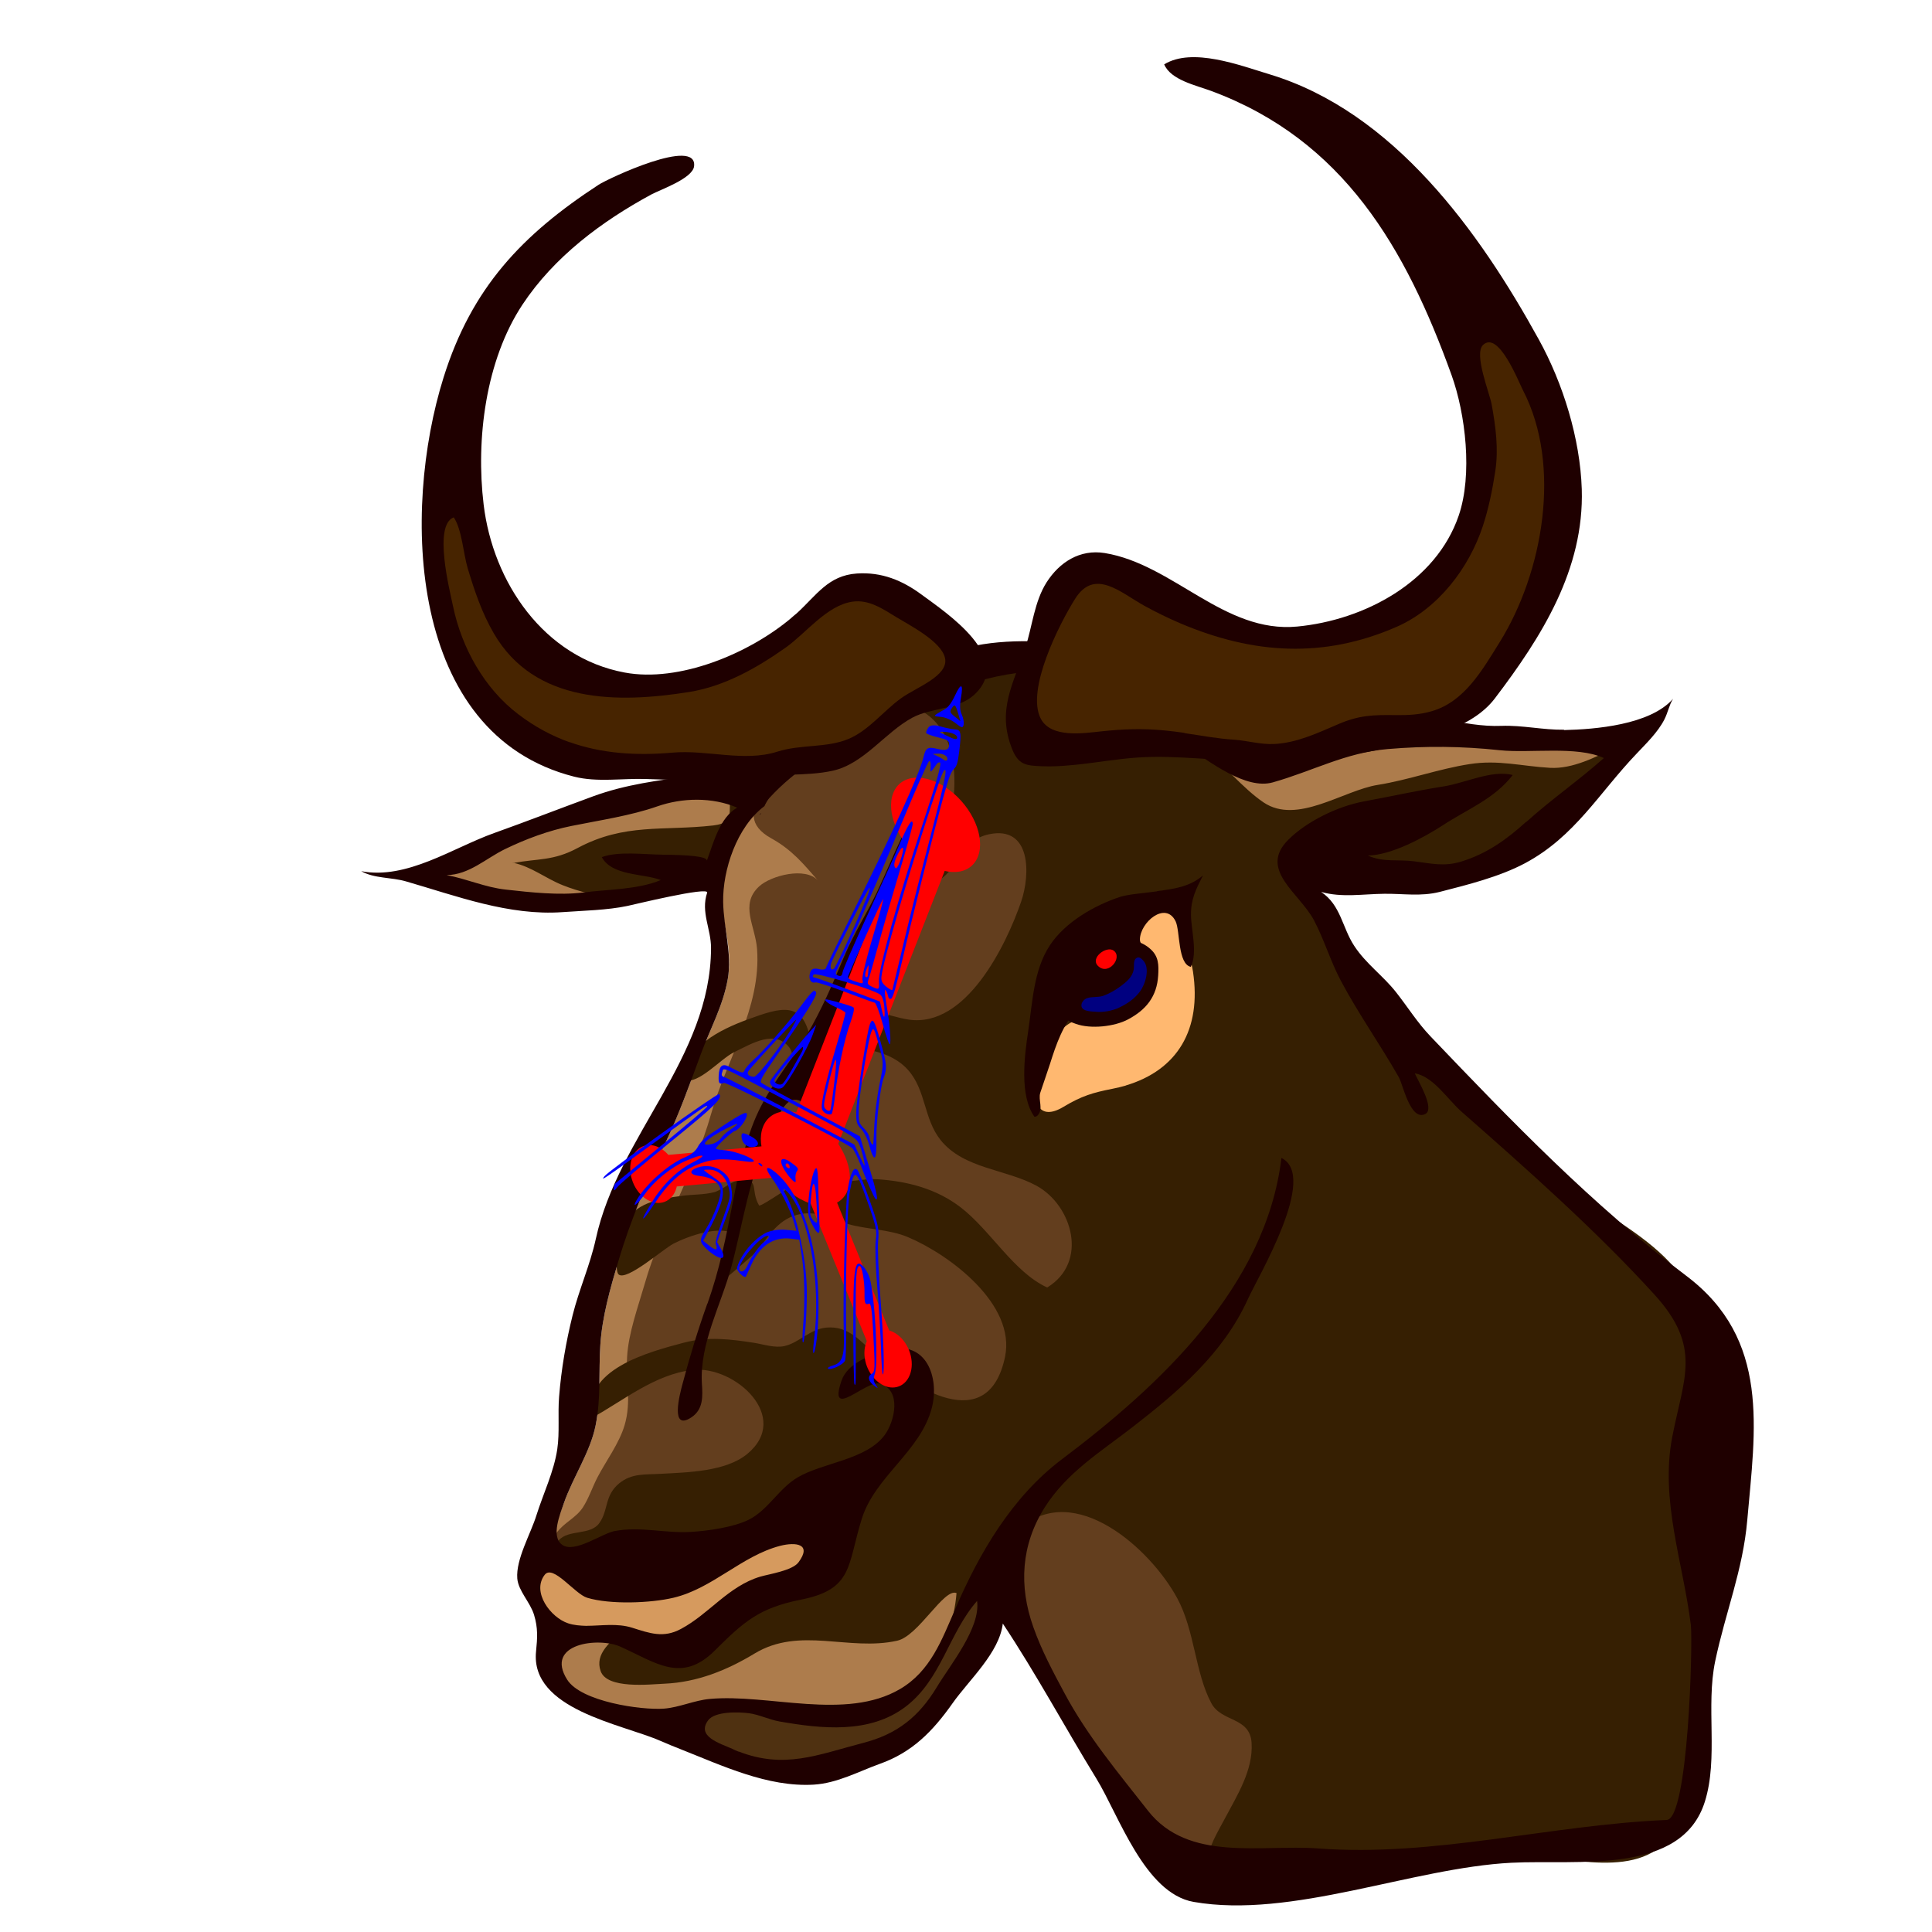 <?xml version="1.0" encoding="UTF-8" standalone="no"?>
<!--
Created in 2008 by Stephan Baumann, usegroup.
This work is licensed under 
a) the Creative-Commons-By V3 license (Author: usegroup. Full name: The GNU Herd Banner cc-by usegroup), see http://creativecommons.org/licenses/by/3.0/  and
b) the GNU Public License V3, http://www.gnu.org/licenses/gpl-3.0.html, 
    This file is free software: you can redistribute it and/or modify
    it under the terms of the GNU General Public License as published by
    the Free Software Foundation, either version 3 of the License, or
    (at your option) any later version.

    This program is distributed in the hope that it will be useful,
    but WITHOUT ANY WARRANTY; without even the implied warranty of
    MERCHANTABILITY or FITNESS FOR A PARTICULAR PURPOSE.  See the
    GNU General Public License for more details.

    You should have received a copy of the GNU General Public License
    along with this program.  If not, see <http://www.gnu.org/licenses/>.
-->

<!-- Generator: Adobe Illustrator 12.0.1, SVG Export Plug-In . SVG Version: 6.00 Build 51448)  -->

<svg
   xmlns:dc="http://purl.org/dc/elements/1.1/"
   xmlns:cc="http://creativecommons.org/ns#"
   xmlns:rdf="http://www.w3.org/1999/02/22-rdf-syntax-ns#"
   xmlns:svg="http://www.w3.org/2000/svg"
   xmlns="http://www.w3.org/2000/svg"
   xmlns:xlink="http://www.w3.org/1999/xlink"
   xmlns:sodipodi="http://sodipodi.sourceforge.net/DTD/sodipodi-0.dtd"
   xmlns:inkscape="http://www.inkscape.org/namespaces/inkscape"
   id="Ebene_2"
   xml:space="preserve"
   overflow="visible"
   viewBox="0 0 256 256"
   version="1.1"
   enable-background="new 0 0 522.521 296.74"
   inkscape:version="0.91 r13725"
   sodipodi:docname="Gnu-Head-v2.svg"
   style="overflow:visible"><defs
     id="defs283"><defs
       id="defs5"><rect
         width="400"
         height="150"
         x="113.69"
         y="130.31"
         id="XMLID_1_" /></defs><clipPath
       id="XMLID_3_"><use
         id="use9"
         xlink:href="#XMLID_1_"
         x="0"
         y="0"
         width="522.521"
         height="296.74" /></clipPath></defs><sodipodi:namedview
     pagecolor="#ffffff"
     bordercolor="#666666"
     borderopacity="1"
     objecttolerance="10"
     gridtolerance="10"
     guidetolerance="10"
     inkscape:pageopacity="0"
     inkscape:pageshadow="2"
     inkscape:window-width="1217"
     inkscape:window-height="776"
     id="namedview281"
     showgrid="false"
     fit-margin-top="0"
     fit-margin-left="0"
     fit-margin-right="0"
     fit-margin-bottom="0"
     inkscape:zoom="1.4142136"
     inkscape:cx="155.24392"
     inkscape:cy="169.45385"
     inkscape:window-x="63"
     inkscape:window-y="24"
     inkscape:window-maximized="1"
     inkscape:current-layer="Ebene_2" /><rect
     height="37.37"
     width="189.96"
     y="120.87"
     x="-202.051"
     display="none"
     id="rect63"
     style="fill:#ffffff;display:none" /><rect
     id="button_2_"
     height="14"
     width="138"
     onclick="window.open('http://www.google.de')"
     y="156.57"
     x="-236.421"
     style="opacity:0;fill:#7a4f22" /><path
     d="m 198.774,98.131 c -1.974,-0.116 -3.908,-0.59 -5.855,-0.54 -6.15,0.161 -11.575,0.819 -17.597,-1.35 -3.051,-1.103 -6.085,-2.202 -9.11,-3.163 -8.132,-2.565 -16.351,-6.36 -25.06,-5.989 -3.788,0.151 -7.392,1.11 -11.127,1.801 -5.728,1.066 -11.208,2.487 -16.466,5.051 -3.379,1.654 -6.434,4.15 -9.3,6.6 -1.161,0.998 -2.256,1.972 -3.259,2.981 -2.433,0.166 -4.519,0.53 -6.933,0.423 -2.229,-0.099 -4.884,0.174 -7.014,0.858 -1.766,0.561 -3.146,1.383 -5.008,1.704 -2.952,0.501 -5.544,1.421 -8.5,2.029 -3.181,0.641 -5.368,1.986 -8.222,3.286 -1.157,0.519 -2.512,0.465 -3.697,1.016 -1.707,0.786 -3.4,1.577 -5.159,2.137 1.311,0.49 2.166,1.619 3.447,2.223 1.193,0.569 2.593,0.756 3.852,1.203 1.098,0.388 2.215,0.685 3.355,0.924 2.022,0.412 4.085,0.624 6.178,0.756 6.758,0.416 13.126,-3.767 19.889,-2.81 0.656,0.091 1.355,0.173 2.05,0.212 0.313,4.06 1.934,8.077 1.196,12.234 -0.617,3.534 -2.343,6.626 -3.573,9.954 -1.484,4.023 -2.892,7.993 -4.743,11.867 -2.41,5.065 -4.613,10.238 -6.2,15.614 -1.058,3.586 -2.126,7.279 -2.37,11.044 -0.24,3.682 0.107,7.008 -0.632,10.707 -0.712,3.516 -3.013,6.859 -4.194,10.25 -1.136,3.283 -2.953,6.399 -3.354,9.91 -0.297,2.56 1.156,4.752 1.244,7.141 0.067,2 -0.843,4.177 0.677,5.982 1.34,1.576 4.335,2.709 6.136,3.983 10.22,7.209 25.81,9.748 36.325,2.239 6.779,-4.839 13.837,-11.285 17.328,-18.963 -0.475,1.038 4.039,6.339 4.619,7.463 1.228,2.378 2.075,5.058 3.355,7.439 3.054,5.717 7.192,10.63 11.054,15.565 2.162,2.768 4.45,6.119 8.179,6.776 4.704,0.817 7.081,-4.596 9.925,-7.488 3.441,-3.48 6.497,-8.062 9.942,-11.964 3.834,-4.328 8.559,-7.844 12.006,-12.52 2.991,-4.06 2.606,-8.832 4.237,-13.631 1.126,-3.279 2.194,-6.323 2.711,-9.805 0.514,-3.492 1.218,-7.037 1.576,-10.574 0.346,-3.685 0.253,-7.344 1.041,-11 0.787,-3.665 1.799,-6.997 1.175,-10.825 -0.72,-4.508 -4.244,-6.958 -7.248,-9.91 -2.609,-2.554 -3.568,-5.904 -5.844,-8.637 -1.445,-1.722 -3.487,-3.576 -5.159,-5.205 -1.961,-1.915 -4.72,-2.797 -6.306,-5.134 -1.117,-1.637 -1.773,-4.366 -2.644,-6.215 -0.683,-1.452 -2.504,-3.956 -1.826,-6.099 0.736,-2.35 2.796,-1.641 5.443,-1.854 5.057,-0.389 10.683,0.828 15.565,-0.899 4.284,-1.527 9.065,-4.688 12.35,-7.829 2.723,-2.627 4.51,-6.208 7.347,-8.613 -4.917,0.837 -10.52,-0.154 -15.482,-0.345 -0.07,0.042 -0.181,0.042 -0.293,0.028 z"
     id="path19"
     inkscape:connector-curvature="0"
     style="fill:#ad7c4c" /><path
     d="m 93.55,201.918 c 3.233,-0.272 5.831,-2.588 8.419,-4.323 3.02,-2.038 5.254,-4.346 8.891,-4.732 2.738,-0.297 5.439,0.096 8.18,0.038 1.891,-0.004 4.056,-1.319 5.685,-1.232 4.032,0.241 5.399,6.693 5.886,9.809 0.678,4.323 1.678,7.411 3.129,11.479 1.419,3.943 2.267,7.671 5.107,10.795 2.55,2.811 4.921,5.263 6.995,8.483 3.037,4.727 10.192,19.002 17.32,13.765 3.66,-2.684 4.9,-9.342 5.307,-13.65 1.047,-11.198 -3.572,-23.824 -8.006,-33.88 -2.766,-6.284 -6.864,-11.772 -10.823,-17.343 -1.77,-2.493 -4.533,-5.402 -4.815,-8.384 -0.241,-2.258 0.391,-5.153 0.247,-7.582 -0.512,-8.694 -6.746,-16.687 -7.467,-25.465 -0.448,-5.453 2.828,-10.818 6.638,-14.531 4.697,-4.598 11.611,-9.935 7.407,-17.024 -1.399,-2.352 -2.625,-4.2 -4.772,-5.958 -1.731,-1.415 -3.976,-2.183 -5.566,-3.763 -1.833,-1.826 -2.285,-4.091 -3.326,-6.348 -3.054,-6.642 -10.641,-2.614 -15.498,-0.228 -5.156,2.528 -10.384,4.962 -15.142,8.243 -3.621,2.501 -11.345,7.569 -5.138,11.004 2.796,1.544 4.345,3.494 6.185,5.591 -1.643,-1.863 -6.253,-0.676 -7.819,0.784 -2.584,2.413 -0.493,5.205 -0.26,8.285 0.581,7.776 -4.095,14.725 -6.119,21.947 -2.194,7.785 -6.561,14.664 -8.774,22.441 -0.867,3.009 -2.162,6.526 -2.329,9.688 -0.176,3.139 0.596,5.903 -0.331,9.025 -0.723,2.427 -2.459,4.718 -3.618,6.947 -0.655,1.285 -1.135,2.747 -1.911,3.946 -0.938,1.422 -2.507,2.004 -3.484,3.369 -1.591,2.156 0.042,3.013 2.085,2.122 2.472,-1.083 4.263,-3.607 6.93,-4.362 3.307,-0.934 7.132,1.23 10.587,1.051 0.07,-0.014 0.14,-0.028 0.209,-0.014 z"
     id="path21"
     inkscape:connector-curvature="0"
     style="fill:#633e1e" /><path
     d="m 114.863,92.743 c -3.202,2.377 -6.058,5.175 -9.219,7.604 -1.484,1.147 -3.111,2.462 -4.859,3.179 -0.99,0.398 -2.877,0.297 -3.561,1.332 -1.305,1.995 0.762,4.126 -2.729,4.521 -6.653,0.752 -11.724,-0.343 -17.952,2.983 -3.226,1.732 -5.223,1.376 -8.525,1.989 -0.145,-0.064 -0.137,-0.071 0.013,-0.025 2.403,0.519 4.237,2.048 6.508,2.958 4.38,1.754 10.067,2.419 14.637,1.066 5.649,-1.675 6.62,-6.44 9.755,-10.863 3.682,-5.171 11.374,-7.339 16.612,-10.538 3.009,-1.838 4.744,-4.653 7.911,-1.78 3.175,2.879 3.33,7.956 2.745,11.848 -0.461,2.937 -1.347,4.727 -2.727,7.266 -1.128,2.07 -1.263,3.69 1.022,2.295 2.568,-1.563 2.797,-5.263 6.592,-6.042 5.552,-1.132 5.457,5.316 4.226,8.922 -2.008,5.841 -7.323,16.76 -14.906,15.643 -2.938,-0.435 -5.799,-2.166 -8.688,-0.356 -1.616,1.016 -2.172,3.48 -4.265,3.42 -0.907,-5.721 -3.908,-4.718 -8.434,-3.061 -3.456,1.27 -8.443,3.616 -8.333,8.005 1.847,0.636 4.787,-2.807 6.557,-3.672 2.451,-1.199 5.46,-3.062 7.365,-0.617 0.874,1.131 0.137,4.498 2.63,3.33 2.536,-4.402 10.041,-3.833 13.084,-0.374 2.398,2.691 2.049,6.439 4.311,9.284 3.071,3.833 8.672,3.845 12.722,6.063 4.737,2.599 6.91,10.112 1.406,13.474 -4.419,-2.007 -7.541,-7.608 -11.473,-10.622 -3.219,-2.473 -7.04,-3.456 -11.033,-3.72 -1.657,-0.095 -3.305,0.342 -4.953,0.332 -1.221,-0.02 -2.906,-0.762 -4.016,-0.653 -1.047,0.105 -6.515,4.117 -6.709,3.784 -1.231,-2.133 0.209,-3.496 -2.588,-3.368 -0.803,0.038 -2.394,1.364 -3.34,1.613 -1.368,0.366 -2.903,0.294 -4.313,0.494 -3.107,0.426 -6.217,0.844 -7.815,3.996 -0.442,0.868 -1.242,5.829 -0.542,6.425 1.066,0.888 5.893,-3.373 7.236,-4.073 1.914,-0.997 6.193,-2.55 8.224,-1.245 -0.461,1.985 -0.659,3.817 -1.216,5.735 -0.034,0.103 3.932,-3.246 4.416,-3.902 1.583,-2.198 2.953,-4.271 5.918,-4.598 2.109,-0.205 3.76,0.821 5.741,1.379 2.571,0.745 5.502,0.698 7.995,1.745 5.527,2.323 14.336,8.905 12.878,15.871 -2.237,10.649 -12.31,4.069 -17.173,-0.315 -2.092,-1.881 -3.635,-3.831 -6.525,-3.559 -2.194,0.218 -3.547,1.974 -5.482,2.431 -1.269,0.314 -2.811,-0.216 -4.109,-0.423 -3.124,-0.484 -6.092,-0.844 -9.227,-0.024 -4.706,1.251 -13.567,3.534 -12.249,9.989 4.166,-2.274 8.373,-5.813 13.403,-6.367 5.576,-0.578 13.114,6.267 7.188,11.146 -2.842,2.334 -7.912,2.424 -11.406,2.617 -2.103,0.133 -3.869,-0.113 -5.565,1.28 -1.951,1.64 -1.385,3.487 -2.582,5.206 -1.198,1.743 -4.101,0.815 -5.436,2.356 -2.106,2.348 1.981,2.381 3.538,2.431 2.216,0.085 7.386,0.445 8.316,2.793 2.208,5.524 -7.893,7.485 -6.277,12.07 0.836,2.419 6.454,1.767 8.476,1.676 4.317,-0.187 8.267,-1.781 11.92,-3.996 6.004,-3.629 12.481,-0.274 18.886,-1.697 2.843,-0.614 6.197,-7.019 7.875,-6.314 -0.134,1.833 -0.603,3.611 -0.977,5.4 2.726,-4.584 5.321,-10.416 9.384,-13.973 7.275,-6.365 17.314,2.73 20.84,9.257 2.32,4.272 2.356,9.866 4.518,13.909 1.354,2.55 5.115,1.774 5.333,5.261 0.225,3.584 -1.894,6.92 -3.506,9.956 -1.076,2.034 -2.233,3.823 -2.413,6 5.579,0.858 13.377,0.201 19.247,-0.079 7.393,-0.355 14.565,-1.452 21.847,-1.15 6.578,0.271 16.553,3.77 20.796,-3.004 5.156,-8.232 4.316,-26.989 1.629,-36.097 0.529,-6.242 -1.202,-12.352 -0.782,-18.527 0.272,-3.997 2.729,-8.111 2.551,-12.054 -0.502,-11.183 -15.309,-15.383 -22.041,-22.098 -4.154,-4.147 -6.744,-7.807 -11.089,-12.003 -3.983,-3.81 -7.979,-7.577 -11.857,-11.488 -2.401,-2.412 -6.808,-8.601 -6.965,-12.155 -0.211,-4.891 5.862,-2.639 8.614,-2.402 4.692,0.392 10.186,-0.059 14.633,-1.63 2.676,-0.944 5.201,-2.008 7.4,-3.802 3.609,-2.97 7.48,-7.643 10.235,-11.419 -2.694,1.319 -5.749,2.92 -8.755,2.75 -3.752,-0.211 -6.838,-1.093 -10.644,-0.497 -4.12,0.635 -8.073,2.101 -12.182,2.758 -4.565,0.723 -10.665,5.315 -15.116,2.331 -2.825,-1.905 -5.226,-5.048 -8.112,-7.136 -3.745,-2.711 -7.915,-4.937 -11.024,-8.422 -3.608,-4.048 -9.386,-4.759 -14.735,-4.313 -4.168,0.348 -8.067,0.532 -12.012,2.392 -2.317,1.089 -4.578,2.317 -6.658,3.866 z"
     id="path23"
     inkscape:connector-curvature="0"
     style="fill:#361f02"
     sodipodi:nodetypes="ccccccccccccccccccccccccccccccccccccccccsccccccccccccccccccccccccccccccccccccccccccccccccccccccccc" /><path
     d="m 93.745,172.733 c 1.567,-4.401 2.461,-8.776 3.351,-13.403 0.782,-4.016 1.671,-8.45 3.42,-12.102 1.721,-3.612 4.313,-6.627 6.349,-10.033 1.981,-3.325 3.502,-6.898 4.993,-10.465 1.225,-2.925 2.945,-5.589 4.328,-8.482 2.165,-4.542 4.129,-10.147 7.349,-13.994 -1.527,1.823 -1.045,4.136 -1.886,6.178 -0.847,2.066 -2.128,3.979 -2.916,6.171 -0.87,2.43 -2.064,4.796 -3.046,7.114 -2.177,5.067 -4.124,9.744 -4.9,15.174 -0.621,4.362 -0.234,10.214 -2.648,14.05 -1.471,2.314 -3.344,3.672 -3.054,0.521 0.159,-1.611 3.362,-7.731 0.209,-7.739 -1.615,-0.008 -2.805,3.71 -3.372,4.833 -2.642,5.309 -3.464,11.512 -4.987,17.215 -1.369,5.125 -4.249,10.192 -3.928,15.585 0.109,1.637 0.201,3.367 -1.354,4.427 -2.927,1.967 -1.56,-3.09 -1.235,-4.328 0.977,-3.671 2.024,-7.132 3.308,-10.719 z"
     id="path31"
     inkscape:connector-curvature="0"
     style="fill:#1f0000" /><path
     d="m 149.142,143.841 c 6.913,-2.052 10.077,-7.446 8.938,-15.077 -0.233,-1.566 -0.839,-3.117 -0.903,-4.688 -0.067,-1.534 0.959,-3.498 -0.303,-4.852 -1.205,-1.281 -2.36,0.477 -3.154,1.214 -1.105,1.04 -2.663,1.626 -3.221,3.156 -0.223,0.613 -0.022,0.878 0.253,1.429 0.49,0.974 0.399,2.163 0.493,3.23 0.082,0.93 0.176,1.869 0.117,2.79 -0.134,2.011 -1.262,3.355 -3.182,3.947 -1.618,0.501 -3.213,-0.367 -4.786,-0.059 -6.328,1.262 -9.015,15.688 -2.465,11.724 2.401,-1.445 3.916,-1.881 6.434,-2.377 0.656,-0.126 1.242,-0.279 1.814,-0.433 z"
     id="path33"
     inkscape:connector-curvature="0"
     style="fill:#ffb870" /><path
     d="m 153.329,118.076 c 2.207,-0.286 4.332,-0.565 6.067,-2.075 -0.932,1.854 -1.612,3.136 -1.584,5.279 0.032,2.024 0.892,4.938 -0.024,6.835 -1.74,-0.389 -1.411,-4.764 -2.008,-6.025 -1.33,-2.757 -4.72,0.126 -4.736,2.403 0.006,0.899 1.164,1.091 1.312,1.957 0.416,2.427 -2.846,3.394 -4.349,4.105 -1.673,0.784 -4.039,1.844 -5.279,3.173 -1.861,1.967 -2.793,4.683 -3.59,7.219 -0.416,1.281 -0.881,2.588 -1.294,3.84 -0.303,0.946 0.431,2.156 -0.32,2.976 -0.128,0.145 -0.268,0.208 -0.456,0.212 -2.01,-2.793 -1.318,-8.104 -0.83,-11.314 0.571,-3.78 0.701,-8.105 2.87,-11.393 2.011,-3.071 5.918,-5.319 9.339,-6.436 1.075,-0.335 2.959,-0.475 4.871,-0.726 z"
     id="path37"
     inkscape:connector-curvature="0"
     style="fill:#1f0000" /><path
     d="m 148.095,125.11 c -3.111,1.386 -5.931,5.9 -6.614,8.312 -0.477,1.682 -0.349,1.721 1.061,2.242 1.975,0.72 5.146,0.37 6.938,-0.593 2.408,-1.278 3.819,-3.054 3.986,-5.812 0.08,-1.376 0.074,-2.5 -0.988,-3.468 -1.396,-1.284 -2.917,-1.34 -4.383,-0.684 z"
     id="path39"
     inkscape:connector-curvature="0"
     style="fill:#1f0000" /><path
     d="m 148.193,133.555 c 0.052,-0.026 0.105,-0.047 0.161,-0.075 1.072,-0.508 1.996,-1.158 2.709,-2.117 0.702,-0.935 1.362,-3.082 0.43,-4.076 -0.25,-0.272 -0.606,-0.638 -1.002,-0.272 -0.328,0.308 -0.198,1.034 -0.262,1.428 -0.179,1.023 -0.938,1.637 -1.717,2.223 -0.71,0.525 -1.491,0.983 -2.325,1.283 -0.71,0.246 -1.51,0.075 -2.172,0.321 -0.399,0.151 -0.805,0.624 -0.712,1.079 0.145,0.698 1.373,0.669 1.933,0.715 0.935,0.098 2.094,-0.126 2.959,-0.502 z"
     id="path41"
     inkscape:connector-curvature="0"
     style="fill:#000080" /><path
     d="m 142.065,101.383 c 2.931,-0.274 5.898,-0.83 8.776,-1.013 5.206,-0.338 10.481,0.516 15.702,0.412 6.014,-0.128 11.957,-0.38 17.741,-1.813 4.691,-1.161 10.763,-2.437 13.798,-6.434 6.197,-8.155 11.841,-17.089 11.511,-27.726 C 209.378,58.134 207.122,50.817 203.902,44.987 196.04,30.703 184.663,14.814 168.215,9.845 164.297,8.661 158.002,6.231 154.261,8.528 c 0.867,2.075 4.217,2.775 6.211,3.516 17.564,6.5 25.807,20.855 31.862,37.643 1.859,5.16 2.811,13.201 0.953,18.633 -3.004,8.796 -12.488,13.854 -21.402,14.701 -9.678,0.921 -16.418,-8.252 -25.504,-9.739 -3.287,-0.53 -5.991,1.209 -7.699,3.877 -1.627,2.558 -1.897,5.833 -2.805,8.627 -1.556,4.758 -3.835,8.25 -1.773,13.449 0.842,2.102 1.807,2.214 3.937,2.296 1.326,0.056 2.666,-0.014 4.02,-0.154 z"
     id="path43"
     inkscape:connector-curvature="0"
     style="fill:#1f0000" /><path
     d="M 104.869,81.87 C 99.233,86.624 89.981,90.461 82.777,89.116 72.064,87.124 65.321,77.175 64.083,66.849 63.042,58.193 64.345,47.74 69.237,40.353 73.412,34.047 79.697,29.345 86.321,25.759 87.478,25.135 91.766,23.661 91.968,22.041 92.44,18.089 80.6,23.647 79.321,24.479 69.17,31.107 62.503,38.12 58.776,50.011 c -5.535,17.63 -4.824,47.288 17.304,52.9 3.073,0.777 6.37,0.204 9.501,0.311 4.447,0.145 8.912,0.361 13.338,-0.244 3.651,-0.501 7.94,-0.084 11.413,-0.851 4.162,-0.92 6.927,-5.074 10.559,-7.032 2.462,-1.332 6.038,-1.071 8.157,-2.998 5.42,-4.924 -3.681,-10.904 -6.903,-13.287 -2.572,-1.902 -5.298,-3.037 -8.608,-2.817 -3.792,0.257 -5.333,2.872 -7.95,5.261 -0.251,0.195 -0.475,0.405 -0.726,0.614 z"
     id="path45"
     inkscape:connector-curvature="0"
     style="fill:#1f0000" /><path
     d="m 100.863,107.719 -0.184,0.165 c 0.028,0.126 0.098,0.028 0.181,-0.167 z M 207.246,96.693 c -2.773,0.043 -5.53,-0.618 -8.305,-0.511 -5.154,0.209 -10.054,-2.05 -15.247,-1.318 -2.985,0.427 -6.027,0.846 -8.891,1.807 -2.321,0.776 -4.155,2.607 -6.363,3.346 -6.211,2.088 -6.353,-4.937 -9.201,-8.253 -2.493,-2.896 -10.56,-5.188 -14.514,-5.944 -5.013,-0.98 -11.472,-1.258 -16.315,-0.088 -9.784,2.353 -15.265,9.751 -23.81,13.755 -8.528,3.989 -17.272,2.821 -26.024,6.035 -4.344,1.593 -8.857,3.347 -13.12,4.868 -5.446,1.944 -11.544,6.203 -17.592,5.046 1.738,0.988 3.999,0.789 5.926,1.35 6.722,1.941 13.663,4.591 20.77,4.074 2.736,-0.197 5.905,-0.253 8.578,-0.819 0.604,-0.117 10.864,-2.635 10.562,-1.753 -0.868,2.611 0.523,4.772 0.516,7.342 -0.054,14.556 -12.294,24.854 -15.272,38.552 -0.756,3.45 -2.223,6.691 -3.073,10.111 -0.884,3.552 -1.499,7.142 -1.787,10.774 -0.187,2.331 0.091,4.712 -0.244,6.966 -0.437,2.955 -1.861,5.893 -2.757,8.74 -0.755,2.452 -2.745,5.83 -2.539,8.388 0.14,1.651 1.704,3.124 2.218,4.803 0.529,1.743 0.455,3.029 0.267,4.856 -0.78,7.711 11.386,9.619 16.466,11.848 0.938,0.399 1.802,0.773 2.639,1.09 5.548,2.187 11.579,5.074 17.688,4.715 3.103,-0.186 5.914,-1.728 8.729,-2.745 4.339,-1.534 7.064,-4.344 9.691,-8.069 2.151,-3.046 6.191,-6.679 6.634,-10.532 4.418,6.645 8.232,13.755 12.416,20.57 2.946,4.8 6.377,15.176 12.866,16.313 12.999,2.274 28.934,-4.515 42.119,-5.187 8.779,-0.447 22.557,1.701 25.629,-8.104 1.807,-5.767 0.106,-12.605 1.369,-18.618 1.361,-6.472 3.672,-12.061 4.246,-18.657 1.054,-12.058 3.101,-23.972 -8.077,-32.391 -12.482,-9.404 -23.14,-20.464 -33.889,-31.724 -1.774,-1.861 -2.994,-3.855 -4.543,-5.823 -1.717,-2.201 -4.021,-3.795 -5.576,-6.183 -1.597,-2.43 -1.764,-5.4 -4.381,-7.139 2.759,0.782 5.563,0.272 8.374,0.246 2.517,-0.031 4.815,0.385 7.337,-0.247 3.689,-0.946 7.907,-1.995 11.289,-3.792 6.627,-3.534 9.805,-9.301 14.807,-14.531 1.278,-1.355 2.81,-2.833 3.667,-4.508 0.494,-0.962 0.625,-1.898 1.161,-2.758 -3.057,3.475 -10.342,4.048 -14.446,4.145 z M 87.799,113.247 c -2.391,-0.014 -5.854,-0.493 -8.059,0.328 1.372,2.517 5.494,2.135 7.816,3.037 -3.044,1.277 -7.021,1.224 -10.249,1.644 -3.217,0.41 -7.022,-0.017 -10.287,-0.38 -2.741,-0.297 -5.147,-1.421 -7.836,-1.921 2.98,-0.035 5.235,-2.242 7.759,-3.457 2.765,-1.34 5.77,-2.452 8.779,-3.055 3.721,-0.751 7.875,-1.365 11.347,-2.586 3.341,-1.171 7.296,-1.252 10.615,0.158 -2.342,1.33 -3.146,4.699 -4.035,7.06 0.209,-0.614 -2.61,-0.796 -5.862,-0.823 z m 114.409,-4.341 c -2.593,2.355 -5.22,4.222 -8.58,5.254 -2.281,0.695 -3.939,0.262 -6.298,-0.039 -2.056,-0.267 -4.062,0.166 -6.08,-0.758 3.103,-0.049 7.379,-2.357 9.939,-4.016 3.283,-2.151 6.817,-3.484 9.258,-6.658 -2.804,-0.692 -6.203,1.036 -9.116,1.507 -3.555,0.554 -7.058,1.345 -10.633,2 -3.425,0.635 -7.555,2.63 -10.01,5.093 -3.958,3.968 1.492,7.026 3.424,10.656 1.334,2.536 2.184,5.411 3.531,7.963 2.388,4.485 5.248,8.506 7.721,12.852 0.519,0.918 1.531,5.845 3.492,4.852 1.336,-0.688 -0.997,-4.452 -1.39,-5.389 2.48,0.422 4.345,3.459 6.211,5.097 8.543,7.502 17.845,15.752 25.548,24.222 6.335,6.966 3.872,10.994 2.352,18.88 -1.613,8.376 1.436,16.619 2.465,24.869 0.283,2.274 -0.313,25.744 -3.203,25.864 -15.384,0.641 -30.758,4.926 -46.139,3.775 -7.622,-0.568 -17.222,1.859 -22.594,-5.009 -3.862,-4.935 -8,-9.85 -11.054,-15.565 -1.52,-2.832 -3.051,-5.695 -4.13,-8.758 -1.941,-5.446 -1.63,-10.883 1.498,-15.843 2.952,-4.667 7.42,-7.371 11.635,-10.649 6.09,-4.725 12.006,-9.738 15.289,-16.954 1.35,-3.001 9.37,-16.318 4.452,-18.714 -2.05,17.08 -16.154,30.184 -29.123,39.947 -6.552,4.953 -10.883,12.348 -14.065,19.734 -1.831,4.218 -3.318,8.326 -7.36,10.694 -7.215,4.221 -17.43,0.583 -25.228,1.306 -2.013,0.183 -4.011,1.124 -6.027,1.281 -3.039,0.229 -11.004,-0.931 -12.834,-3.83 -3.05,-4.817 4.198,-5.689 7.085,-4.362 4.706,2.131 8.076,4.821 12.393,0.574 3.951,-3.929 5.932,-5.703 11.467,-6.818 6.973,-1.366 6.157,-4.546 8.08,-10.691 1.764,-5.671 7.838,-8.97 9.308,-14.799 0.994,-4.003 -0.775,-8.881 -5.702,-7.617 -2.279,0.603 -5.457,1.683 -6.285,4.088 -1.856,5.429 3.27,-0.145 5.099,0.395 2.9,0.86 1.958,4.993 0.627,6.801 -2.454,3.315 -8.164,3.635 -11.534,5.616 -2.475,1.45 -3.935,4.346 -6.485,5.611 -2.02,1.005 -5.425,1.486 -7.674,1.616 -3.394,0.209 -6.651,-0.759 -10.1,-0.114 -1.703,0.324 -5.297,2.988 -6.934,1.831 -1.574,-1.098 -0.246,-4.168 0.218,-5.54 1.181,-3.392 3.482,-6.734 4.194,-10.25 0.74,-3.699 0.392,-7.025 0.632,-10.707 0.244,-3.766 1.312,-7.459 2.37,-11.044 1.588,-5.376 3.791,-10.549 6.2,-15.614 1.851,-3.873 3.26,-7.844 4.743,-11.867 1.23,-3.329 2.955,-6.42 3.573,-9.954 0.596,-3.351 -0.556,-6.792 -0.613,-10.199 -0.075,-4.246 1.806,-9.964 5.469,-12.708 0.197,-0.41 0.426,-0.832 0.669,-1.094 3.39,-3.701 7.755,-6.379 12.306,-8.418 4.561,-2.042 9.07,-4.923 13.752,-6.542 3.36,-1.167 7.473,-1.919 11.032,-1.874 4.212,0.054 6.074,2.803 9.248,5.17 2.737,2.035 6.083,2.941 8.902,4.821 3.14,2.091 7.88,5.785 11.439,4.792 5.276,-1.484 9.628,-3.94 15.234,-4.419 5.027,-0.43 9.893,-0.38 14.833,0.152 4.024,0.433 10.242,-0.61 13.816,1.041 -3.308,2.945 -7.035,5.527 -10.287,8.472 z"
     id="path47"
     inkscape:connector-curvature="0"
     style="fill:#1f0000" /><path
     d="m 145.485,127.986 c 1.387,1.375 3.339,-1.146 2.068,-2.036 -0.949,-0.656 -3.14,0.977 -2.066,2.038 z"
     id="path49"
     inkscape:connector-curvature="0"
     style="fill:#ff0000" /><path
     d="m 156.958,97.112 c -0.853,-0.13 -1.728,-0.237 -2.613,-0.322 -2.962,-0.288 -5.464,-0.197 -8.469,0.123 -2.332,0.243 -6.574,0.913 -7.953,-1.655 -2.042,-3.822 2.5,-12.683 4.532,-15.909 2.597,-4.133 6.051,-0.803 9.18,0.921 1.495,0.828 3.213,1.664 4.808,2.343 9.573,4.052 18.907,4.694 28.618,0.444 5.522,-2.424 9.6,-7.802 11.438,-13.394 0.747,-2.289 1.255,-4.758 1.632,-7.224 0.451,-2.963 0.054,-5.921 -0.477,-8.842 -0.262,-1.485 -2.398,-6.687 -1.147,-7.885 2.055,-1.964 4.711,4.884 5.295,6.003 5.181,10 2.642,24.155 -3.073,33.351 -2.283,3.661 -4.652,7.908 -9.016,9.17 -1.562,0.459 -3.11,0.539 -4.786,0.519 -2.983,-0.046 -4.873,0.021 -7.591,1.195 -2.743,1.171 -5.505,2.497 -8.535,2.635 -1.764,0.075 -3.46,-0.428 -5.185,-0.567 -2.317,-0.14 -4.466,-0.558 -6.672,-0.879 z"
     id="path51"
     inkscape:connector-curvature="0"
     style="fill:#472400" /><path
     d="m 75.489,98.34 c 4.268,1.514 8.809,1.807 13.61,1.389 4.578,-0.412 9.483,1.278 13.906,-0.131 3.11,-0.988 6.461,-0.473 9.378,-1.664 2.731,-1.126 4.687,-3.752 7.048,-5.435 2.008,-1.443 6.296,-2.937 5.788,-5.3 -0.463,-2.187 -4.648,-4.33 -6.405,-5.396 -1.88,-1.147 -3.689,-2.403 -5.893,-2.074 -3.38,0.508 -6.147,4.187 -8.783,6.058 -3.809,2.698 -8.122,5.15 -12.793,5.901 -9.487,1.517 -20.503,1.559 -25.906,-7.753 -1.591,-2.733 -2.561,-5.628 -3.467,-8.642 -0.571,-1.897 -0.763,-5.143 -1.848,-6.741 -2.737,1.031 -0.543,9.617 -0.088,11.808 1.133,5.45 4.141,10.881 8.652,14.291 2.177,1.661 4.438,2.861 6.783,3.699 z"
     id="path53"
     inkscape:connector-curvature="0"
     style="fill:#472400" /><path
     d="m 97.862,232.08 c 6.066,2.357 10.404,0.463 16.477,-1.126 4.547,-1.165 7.417,-3.48 9.797,-7.406 1.754,-2.917 5.831,-7.868 5.329,-11.412 -3.789,4.337 -4.708,10.382 -9.476,14.017 -4.776,3.622 -11.127,2.924 -16.694,1.951 -1.394,-0.244 -2.73,-0.925 -4.064,-1.093 -1.308,-0.166 -4.497,-0.293 -5.411,0.953 -1.535,2.113 1.473,3.006 3.233,3.773 0.279,0.154 0.544,0.265 0.81,0.363 z"
     id="path55"
     inkscape:connector-curvature="0"
     style="fill:#4f3111" /><path
     d="m 77.722,215.429 c 1.957,0 4.055,-0.378 6.063,0.26 2.303,0.727 4.131,1.403 6.443,0.154 3.746,-1.997 6.279,-5.665 10.514,-6.93 1.234,-0.355 4.232,-0.798 5.062,-1.894 1.83,-2.472 -0.375,-2.708 -2.429,-2.189 -5.094,1.325 -8.926,5.632 -14.114,6.874 -3.047,0.726 -8.404,0.928 -11.458,0.007 -1.65,-0.501 -4.526,-4.475 -5.632,-3.037 -1.754,2.288 0.803,5.672 3.119,6.427 0.754,0.251 1.577,0.307 2.415,0.335 z"
     id="path57"
     inkscape:connector-curvature="0"
     style="fill:#d69a5e" /><g
     id="g4950"
     transform="matrix(0.99,0.144,-0.221,1.517,27.236,-74.492)"><g
       style="fill:#ff0000"
       transform="matrix(0.942,0.334,-0.334,0.942,7.522,-128.587)"
       id="g4921"><path
         d="m 184.499,218.257 6.475,0 0,-32.016 -6.475,0 0,32.016"
         style="font-style:normal;font-variant:normal;font-weight:500;font-stretch:normal;font-size:72px;line-height:125%;font-family:Orbitron;-inkscape-font-specification:'Orbitron Medium';text-align:start;letter-spacing:0px;word-spacing:0px;writing-mode:lr-tb;text-anchor:start;fill:#ff0000;fill-opacity:1;stroke:none"
         id="path3056-7"
         inkscape:connector-curvature="0" /><ellipse
         style="fill:#ff0000;fill-opacity:1;stroke:none"
         id="path3008-0"
         cx="187.737"
         cy="218.257"
         rx="6.538"
         ry="3.357" /><ellipse
         style="fill:#ff0000;fill-opacity:1;stroke:none"
         id="path3008-4-1-9"
         cx="187.737"
         cy="186.241"
         rx="6.538"
         ry="3.357" /><path
         d="m 173.693,227.471 -2.973,-1.61 14.043,-7.605 2.973,1.61 -14.043,7.605"
         style="font-style:normal;font-variant:normal;font-weight:500;font-stretch:normal;font-size:72px;line-height:125%;font-family:Orbitron;-inkscape-font-specification:'Orbitron Medium';text-align:start;letter-spacing:0px;word-spacing:0px;writing-mode:lr-tb;text-anchor:start;fill:#ff0000;fill-opacity:1;stroke:none"
         id="path3056-2-6-4-6"
         inkscape:connector-curvature="0" /><ellipse
         style="fill:#ff0000;fill-opacity:1;stroke:none"
         id="path3008-4-8-0"
         transform="scale(-1,1)"
         cx="-170.367"
         cy="227.825"
         rx="3.356"
         ry="2.296" /><path
         d="m 203.792,228.523 2.973,-1.61 -14.043,-7.605 -2.973,1.61 14.043,7.605"
         style="font-style:normal;font-variant:normal;font-weight:500;font-stretch:normal;font-size:72px;line-height:125%;font-family:Orbitron;-inkscape-font-specification:'Orbitron Medium';text-align:start;letter-spacing:0px;word-spacing:0px;writing-mode:lr-tb;text-anchor:start;fill:#ff0000;fill-opacity:1;stroke:none"
         id="path3056-2-6-4-6-9"
         inkscape:connector-curvature="0" /><ellipse
         style="fill:#ff0000;fill-opacity:1;stroke:none"
         id="path3008-4-8-0-2"
         cx="206.941"
         cy="228.523"
         rx="3.356"
         ry="2.296" /></g><path
       id="path3129-2"
       d="m 91.385,146.691 c 0.034,-0.1 0.391,-0.689 0.793,-1.308 1.065,-1.64 2.759,-3.084 4.62,-3.937 1.961,-0.9 1.218,-0.926 -0.974,-0.035 -1.808,0.735 -3.721,2.094 -4.717,3.35 -0.806,1.017 -1.482,1.43 -0.934,0.571 0.954,-1.496 3.448,-3.413 5.501,-4.226 0.766,-0.303 1.302,-0.688 1.488,-1.068 0.16,-0.326 0.746,-0.86 1.304,-1.185 3.628,-2.117 4.348,-2.474 4.486,-2.222 0.188,0.342 -0.658,1.433 -1.242,1.601 -0.383,0.11 -2.066,1.464 -2.152,1.73 -0.02,0.061 0.395,0.085 0.922,0.054 1.218,-0.073 3.412,0.174 4.152,0.467 0.39,0.155 -0.038,0.227 -1.357,0.231 -2.895,0.008 -4.259,0.224 -6.085,0.968 -1.883,0.766 -3.332,1.949 -4.654,3.799 -0.838,1.172 -1.305,1.664 -1.15,1.212 z m 7.606,-7.067 c 0.387,-0.1 0.836,-0.357 0.998,-0.57 0.162,-0.213 0.602,-0.572 0.978,-0.798 1.339,-0.803 1.203,-0.866 -0.346,-0.158 -2.582,1.18 -3.459,2.001 -1.63,1.526 z m 17.074,15.37 c -0.146,-4.531 -2.602,-9.666 -5.642,-11.795 -0.919,-0.644 -1.666,-0.82 -0.918,-0.216 1.74,1.405 3.912,5.06 4.615,7.766 0.48,1.848 0.82,4.832 0.538,4.722 -0.091,-0.036 -0.225,-0.703 -0.297,-1.483 -0.188,-2.039 -0.793,-4.413 -1.512,-5.932 l -0.623,-1.317 -1.104,0.013 c -2.297,0.028 -3.953,0.983 -4.703,2.713 -0.222,0.512 -0.436,0.995 -0.475,1.073 -0.122,0.245 -1.408,-0.366 -1.349,-0.64 0.25,-1.159 1.596,-2.607 3.086,-3.32 0.528,-0.252 1.645,-0.484 2.482,-0.515 l 1.523,-0.056 -0.588,-0.815 c -0.737,-1.022 -2.396,-2.561 -3.673,-3.407 -1.164,-0.771 -0.996,-1.055 0.321,-0.54 4.533,1.772 7.947,6.958 8.617,13.086 0.088,0.807 0.069,1.645 -0.043,1.861 -0.124,0.24 -0.223,-0.229 -0.254,-1.198 z m -10.177,-5.327 c 0.406,-0.938 1.215,-1.964 1.872,-2.373 0.337,-0.21 0.503,-0.424 0.37,-0.477 -0.573,-0.224 -2.851,1.838 -3.194,2.891 -0.21,0.646 0.671,0.608 0.953,-0.041 z m 13.186,7.397 c 1.111,-0.329 1.296,-0.949 0.812,-2.713 -0.83,-3.022 -2.331,-11.265 -2.279,-12.517 0.059,-1.424 0.343,-2.021 0.865,-1.817 0.179,0.07 1.156,1.154 2.17,2.409 1.67,2.066 1.852,2.388 1.938,3.412 0.052,0.622 0.645,2.717 1.319,4.656 1.248,3.591 2.085,6.634 1.85,6.727 -0.072,0.028 -0.399,-0.944 -0.728,-2.16 -0.329,-1.216 -1.084,-3.582 -1.678,-5.258 -0.595,-1.675 -1.085,-3.469 -1.089,-3.986 -0.008,-0.839 -0.208,-1.187 -1.884,-3.261 -2.117,-2.62 -2.302,-2.664 -2.443,-0.571 -0.079,1.177 0.971,6.962 2.138,11.772 0.318,1.313 0.527,2.548 0.464,2.745 -0.118,0.368 -1.701,1.049 -2.088,0.898 -0.119,-0.046 0.167,-0.198 0.636,-0.336 z M 86.929,144.676 c -0.049,-0.169 0.02,-0.393 0.152,-0.496 0.132,-0.104 2.571,-1.853 5.419,-3.887 2.848,-2.034 5.15,-3.751 5.114,-3.815 -0.08,-0.146 -0.193,-0.079 -6.602,3.986 -5.63,3.571 -5.997,3.788 -5.532,3.266 0.502,-0.564 13.223,-8.552 13.455,-8.45 0.614,0.271 -0.298,1.053 -5.567,4.779 -3.154,2.23 -5.874,4.25 -6.043,4.489 -0.204,0.288 -0.338,0.331 -0.396,0.128 z m 34.063,8.967 c -1.168,-5.161 -1.156,-6.021 0.071,-5.447 0.355,0.166 0.845,0.57 1.088,0.898 0.991,1.335 2.817,7.177 2.544,8.141 -0.132,0.467 -0.056,0.697 0.318,0.958 0.441,0.309 0.418,0.318 -0.225,0.087 -0.812,-0.292 -1.034,-0.703 -0.521,-0.968 0.419,-0.216 0.387,-0.405 -0.626,-3.708 -0.516,-1.682 -0.823,-2.354 -1.037,-2.269 -0.485,0.192 -0.638,0.038 -0.803,-0.809 -0.196,-1.008 -0.865,-2.335 -1.156,-2.294 -0.461,0.065 -0.385,0.73 0.558,4.889 1.263,5.572 1.228,5.391 1.028,5.307 -0.095,-0.041 -0.653,-2.193 -1.239,-4.784 z m -21.548,-5.455 c -0.206,-0.243 -0.147,-0.452 0.341,-1.195 0.825,-1.258 1.401,-2.995 1.168,-3.525 -0.274,-0.624 -1.378,-0.981 -2.91,-0.942 -1.434,0.037 -1.688,-0.299 -0.527,-0.697 1.063,-0.365 2.37,-0.342 3.4,0.06 0.822,0.321 1.049,0.526 1.407,1.268 0.407,0.845 0.398,0.976 -0.204,2.846 l -0.631,1.96 0.594,0.488 c 0.705,0.579 0.676,0.906 -0.071,0.803 -0.794,-0.11 -2.281,-0.727 -2.568,-1.066 z m 2.104,0.368 c 0.033,-0.101 -0.045,-0.264 -0.172,-0.361 -0.153,-0.117 -0.013,-0.882 0.411,-2.25 0.623,-2.01 0.628,-2.095 0.174,-2.801 -0.547,-0.852 -1.646,-1.361 -2.777,-1.286 -0.415,0.027 -0.763,0.076 -0.773,0.107 -0.01,0.032 0.585,0.25 1.322,0.485 1.25,0.399 1.355,0.474 1.556,1.111 0.217,0.688 -0.144,1.773 -1.25,3.764 l -0.387,0.696 0.919,0.359 c 0.505,0.198 0.945,0.276 0.978,0.175 z m 11.882,-3.463 c -0.544,-0.528 -0.686,-0.906 -0.768,-2.04 -0.102,-1.42 0.143,-2.766 0.48,-2.634 0.103,0.04 0.32,0.608 0.484,1.262 0.163,0.654 0.481,1.82 0.707,2.592 0.226,0.772 0.389,1.471 0.363,1.554 -0.075,0.239 -0.542,-0.032 -1.265,-0.733 z m 0.779,-0.089 c 0.019,-0.06 -0.151,-0.726 -0.38,-1.479 -0.411,-1.355 -0.754,-2.001 -0.87,-1.639 -0.106,0.328 0.052,2.158 0.219,2.537 0.155,0.352 0.959,0.805 1.031,0.581 z m -8.671,-4.325 c 0.179,0.004 0.369,0.087 0.421,0.182 0.052,0.096 -0.094,0.092 -0.326,-0.009 -0.256,-0.111 -0.293,-0.179 -0.095,-0.174 z m -2.815,-1.943 c -0.207,-0.472 0.028,-0.515 1.237,-0.23 1.112,0.262 1.356,0.696 0.49,0.87 -0.745,0.149 -1.504,-0.132 -1.727,-0.64 z m 6.269,2.249 c -1.088,-0.844 -0.744,-1.225 0.677,-0.751 0.998,0.333 1.148,0.436 0.95,0.657 -0.129,0.144 -0.154,0.444 -0.056,0.668 0.15,0.34 0.094,0.371 -0.346,0.188 -0.288,-0.12 -0.84,-0.462 -1.225,-0.762 z m 0.583,-0.254 c 0.068,-0.212 -0.33,-0.468 -0.517,-0.332 -0.113,0.082 -0.049,0.21 0.141,0.285 0.191,0.075 0.36,0.096 0.375,0.047 z M 98.529,133.703 c -0.13,-0.852 0.245,-1.118 1.248,-0.882 1.702,0.399 1.947,0.412 2.046,0.102 0.055,-0.171 0.464,-0.594 0.908,-0.94 1.174,-0.913 3.908,-3.652 5.219,-5.229 1.242,-1.494 1.49,-1.685 1.767,-1.365 0.204,0.236 -0.966,1.967 -3.966,5.871 -1.54,2.004 -1.778,2.412 -1.48,2.532 0.196,0.079 3.409,0.864 7.14,1.744 l 6.784,1.601 1.746,2.432 c 1.519,2.115 1.962,2.92 1.511,2.743 -0.222,-0.087 -1.636,-1.56 -2.62,-2.731 -0.537,-0.638 -1.185,-1.242 -1.44,-1.342 -1.249,-0.488 -17.632,-4.099 -18.025,-3.973 -0.609,0.196 -0.735,0.111 -0.839,-0.564 z m 10.217,2.162 8.875,2.047 0.947,0.947 c 0.891,0.89 0.93,0.911 0.657,0.345 -0.16,-0.331 -0.544,-0.889 -0.853,-1.241 -0.558,-0.635 -0.612,-0.651 -7.548,-2.274 -12.641,-2.958 -11.75,-2.781 -11.888,-2.354 -0.097,0.302 -0.011,0.393 0.406,0.433 0.291,0.028 4.523,0.972 9.404,2.097 z m -5.558,-2.503 c 0.473,-0.038 3.347,-3.413 4.184,-4.914 0.356,-0.639 0.35,-0.638 -0.417,0.063 -2.354,2.152 -4.603,4.325 -4.66,4.502 -0.083,0.258 0.275,0.398 0.893,0.349 z m 2.198,0.161 c 0.084,-0.259 3.292,-3.818 4.278,-4.744 l 0.679,-0.638 -0.259,0.851 c -0.364,1.199 -2.35,4.522 -2.947,4.929 -0.518,0.354 -1.893,0.042 -1.751,-0.398 z m 1.695,0.064 c 0.175,-0.149 0.608,-0.768 0.962,-1.375 0.354,-0.607 0.757,-1.288 0.896,-1.514 0.139,-0.225 0.167,-0.443 0.063,-0.484 -0.169,-0.066 -2.95,2.795 -3.066,3.155 -0.097,0.301 0.839,0.478 1.145,0.217 z m 12.466,4.15 c -0.338,-0.5 -0.926,-1.047 -1.349,-1.254 -0.647,-0.317 -0.779,-0.52 -0.957,-1.465 -0.216,-1.15 -0.126,-6.798 0.121,-7.578 0.216,-0.679 0.538,-0.42 1.798,1.446 1.227,1.817 1.319,2.09 1.019,3.023 -0.244,0.758 -0.123,3.81 0.204,5.128 0.509,2.052 0.233,2.283 -0.836,0.7 z m 0.542,-0.106 c 0.013,-0.04 -0.09,-0.817 -0.228,-1.727 -0.138,-0.91 -0.178,-2.479 -0.088,-3.486 0.162,-1.824 0.159,-1.837 -0.837,-3.327 -0.898,-1.344 -1.021,-1.456 -1.207,-1.107 -0.292,0.548 -0.434,5.609 -0.195,6.922 0.176,0.968 0.292,1.139 0.997,1.476 0.439,0.209 0.875,0.558 0.971,0.775 0.156,0.356 0.528,0.656 0.587,0.474 z m -7.427,-2.422 c -0.213,-0.486 0.052,-2.481 0.749,-5.637 0.328,-1.484 0.565,-2.755 0.527,-2.824 -0.038,-0.069 -0.664,-0.231 -1.391,-0.36 -1.198,-0.213 -1.997,-0.587 -1.158,-0.542 1.441,0.077 3.276,0.257 3.496,0.343 0.176,0.069 0.135,0.539 -0.12,1.388 -0.469,1.56 -0.719,4.175 -0.605,6.343 0.046,0.885 -0.008,1.64 -0.12,1.679 -0.461,0.158 -1.233,-0.059 -1.377,-0.389 z m 1.178,0.003 c 0.037,-0.141 0.021,-1.291 -0.036,-2.556 -0.11,-2.453 -0.324,-2.35 -0.728,0.35 -0.298,1.993 -0.289,2.076 0.244,2.285 0.248,0.097 0.482,0.061 0.519,-0.08 z m -5.312,-11.163 c -0.051,-0.571 0.264,-0.763 1.149,-0.702 0.463,0.032 0.85,-0.052 0.859,-0.186 0.009,-0.134 0.93,-2.049 2.046,-4.254 4.062,-8.028 6.516,-13.508 6.702,-14.965 0.112,-0.876 0.339,-0.992 1.751,-0.901 1.116,0.072 1.499,-0.086 1.363,-0.564 -0.084,-0.292 -0.359,-0.366 -1.619,-0.437 -0.835,-0.047 -1.554,-0.151 -1.598,-0.231 -0.044,-0.081 0.042,-0.303 0.192,-0.494 0.178,-0.228 0.71,-0.309 1.539,-0.237 0.697,0.061 1.571,0.094 1.943,0.073 0.835,-0.047 0.949,0.161 1.007,1.844 0.034,0.985 -0.037,1.283 -0.372,1.564 -0.319,0.267 -0.511,0.851 -0.838,2.539 -0.593,3.061 -1.792,10.724 -2.277,14.55 -0.283,2.232 -0.498,3.245 -0.707,3.327 -0.209,0.083 -0.358,0.014 -0.489,-0.226 -0.104,-0.19 -0.304,-0.39 -0.443,-0.444 -0.14,-0.054 0.052,0.503 0.426,1.24 0.791,1.559 1.393,3.27 1.179,3.355 -0.082,0.032 -0.667,-0.711 -1.302,-1.652 -0.634,-0.941 -1.291,-1.717 -1.46,-1.723 -0.169,-0.007 -2.012,-0.257 -4.096,-0.556 -2.084,-0.299 -3.911,-0.499 -4.06,-0.443 -0.408,0.152 -0.859,-0.088 -0.893,-0.474 z m 5.485,0.701 4.231,0.61 0.415,0.708 c 0.501,0.853 0.616,0.681 0.243,-0.364 -0.163,-0.457 -0.468,-0.834 -0.761,-0.942 -0.97,-0.355 -8.911,-1.124 -9.105,-0.881 -0.143,0.179 -0.07,0.245 0.276,0.251 0.258,0.004 2.374,0.283 4.701,0.618 z m -1.219,-1.425 c -0.006,-0.227 0.944,-2.511 2.111,-5.077 1.167,-2.566 2.465,-5.504 2.884,-6.529 0.765,-1.869 1.206,-2.507 1.362,-1.965 0.044,0.152 -0.318,2.03 -0.803,4.172 -0.485,2.142 -1.109,5.113 -1.386,6.601 -0.277,1.488 -0.563,2.889 -0.635,3.113 -0.113,0.351 -0.027,0.428 0.617,0.556 0.974,0.194 1.013,0.167 0.788,-0.548 -0.313,-0.993 0.914,-7.287 2.734,-14.029 1.044,-3.868 1.343,-5.349 1.097,-5.445 -0.116,-0.045 -0.302,0.034 -0.413,0.177 -0.68,0.879 -0.692,0.884 -0.745,0.292 -0.03,-0.334 -0.154,-0.522 -0.303,-0.457 -0.139,0.06 -1.285,2.755 -2.547,5.99 -2.102,5.386 -4.342,10.66 -5.364,12.63 -0.381,0.734 -0.374,0.791 0.102,0.859 0.36,0.052 0.507,-0.048 0.499,-0.339 z m -1.206,-0.2 c 0.311,-0.226 2.83,-5.913 3.107,-7.013 0.21,-0.834 -0.142,-0.273 -1.569,2.498 -1.012,1.965 -1.905,3.777 -1.984,4.025 -0.144,0.448 0.114,0.731 0.446,0.49 z m 3.955,0.896 c 0.123,-0.016 0.131,-0.138 0.016,-0.27 -0.195,-0.226 0.062,-1.829 0.9,-5.606 0.199,-0.895 0.302,-1.603 0.229,-1.574 -0.106,0.042 -2.78,6.105 -3.09,7.006 -0.06,0.173 0.152,0.264 0.82,0.353 0.495,0.066 1.001,0.107 1.124,0.091 z m 0.609,-0.67 c 0.018,-0.086 0.005,-0.371 -0.029,-0.633 -0.055,-0.422 -0.084,-0.414 -0.255,0.07 -0.106,0.3 -0.093,0.585 0.029,0.633 0.122,0.048 0.237,0.017 0.255,-0.07 z m 3.5,0.851 c 0.023,-0.071 0.296,-2.002 0.608,-4.292 0.311,-2.29 0.985,-6.585 1.496,-9.546 0.666,-3.854 0.853,-5.441 0.659,-5.59 -0.224,-0.171 -0.429,0.375 -1.176,3.14 -1.8,6.66 -3.369,14.013 -3.268,15.313 0.028,0.36 0.234,0.555 0.838,0.791 0.44,0.172 0.82,0.255 0.842,0.184 z m -1.434,-11.114 c 0.365,-1.152 0.116,-1.586 -0.379,-0.661 -0.423,0.788 -0.443,1.187 -0.069,1.333 0.115,0.045 0.317,-0.257 0.448,-0.672 z m 3.778,-9.195 c 0.215,0.082 0.419,0.059 0.455,-0.051 0.095,-0.294 -0.621,-0.504 -1.373,-0.402 l -0.655,0.089 0.592,0.107 c 0.325,0.059 0.767,0.174 0.982,0.257 z m 0.514,-1.987 c 0.419,0.09 0.786,0.085 0.817,-0.011 0.09,-0.28 -0.652,-0.452 -1.747,-0.407 -0.611,0.025 -0.78,0.084 -0.423,0.148 0.326,0.058 0.935,0.179 1.353,0.269 z m -2.319,-1.84 c 0.217,-0.126 0.664,-0.358 0.994,-0.516 0.368,-0.176 0.774,-0.672 1.051,-1.284 0.549,-1.211 0.89,-1.162 0.832,0.12 -0.03,0.655 0.104,1.096 0.43,1.417 0.261,0.256 0.457,0.634 0.436,0.841 -0.031,0.311 -0.212,0.307 -1.065,-0.027 -0.565,-0.221 -1.488,-0.384 -2.05,-0.362 -0.893,0.035 -0.972,0.011 -0.628,-0.189 z m 2.819,-0.298 c -0.542,-0.769 -0.651,-0.812 -0.954,-0.373 -0.213,0.308 -0.137,0.397 0.569,0.669 l 0.815,0.314 -0.43,-0.61 z"
       style="fill:#0000ff;fill-opacity:1"
       inkscape:connector-curvature="0" /></g></svg>